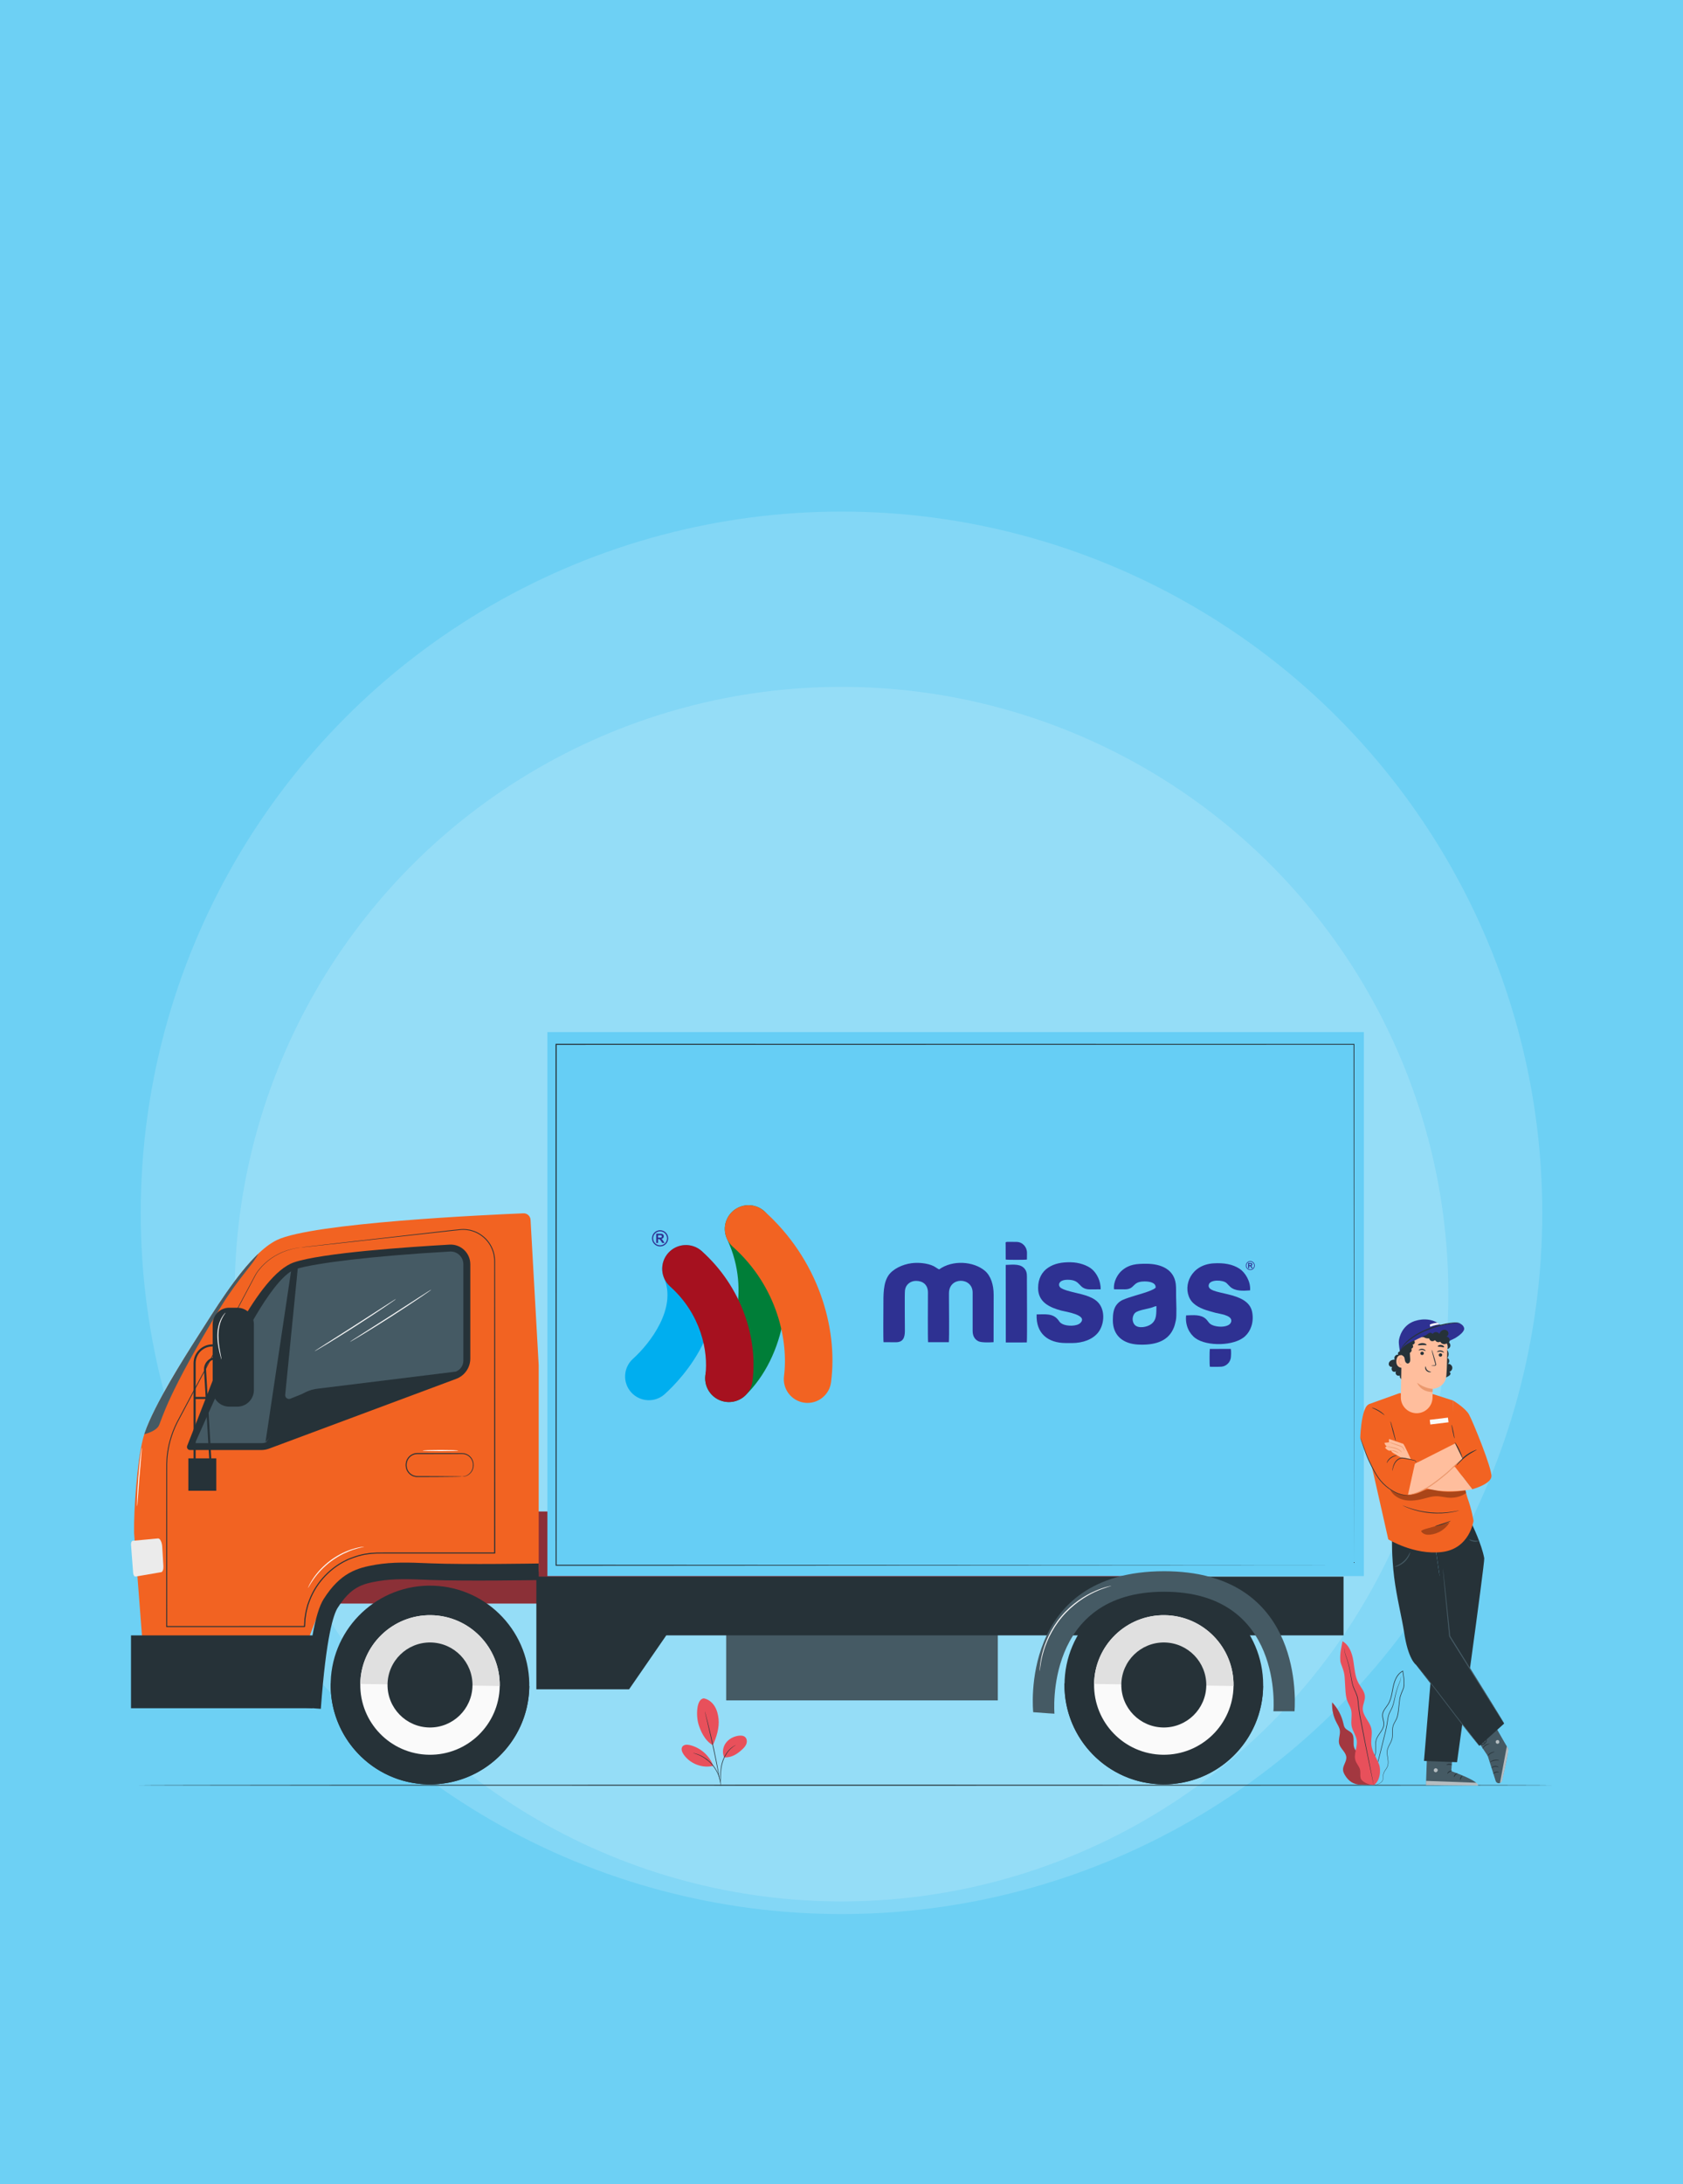 <?xml version="1.0" encoding="UTF-8"?> <svg xmlns="http://www.w3.org/2000/svg" xmlns:xlink="http://www.w3.org/1999/xlink" id="Layer_1" viewBox="0 0 586 760"><defs><clipPath id="clippath"><rect x="217.657" y="419.35" width="219.24" height="68.796" fill="none"></rect></clipPath><clipPath id="clippath-1"><rect x="217.657" y="419.35" width="219.24" height="68.796" fill="none"></rect></clipPath><clipPath id="clippath-2"><rect x="217.657" y="419.35" width="219.24" height="68.796" fill="none"></rect></clipPath><clipPath id="clippath-3"><rect x="217.657" y="419.35" width="219.24" height="68.796" fill="none"></rect></clipPath><clipPath id="clippath-4"><rect x="217.657" y="419.35" width="219.24" height="68.796" fill="none"></rect></clipPath><clipPath id="clippath-5"><rect x="217.657" y="419.35" width="219.24" height="68.796" fill="none"></rect></clipPath><clipPath id="clippath-6"><rect x="217.657" y="419.35" width="219.24" height="68.796" fill="none"></rect></clipPath><clipPath id="clippath-7"><rect x="217.657" y="419.35" width="219.24" height="68.796" fill="none"></rect></clipPath><clipPath id="clippath-8"><rect x="217.657" y="419.35" width="219.24" height="68.796" fill="none"></rect></clipPath><clipPath id="clippath-9"><rect x="217.657" y="419.35" width="219.24" height="68.796" fill="none"></rect></clipPath><clipPath id="clippath-10"><rect x="217.657" y="419.35" width="219.24" height="68.796" fill="none"></rect></clipPath><clipPath id="clippath-11"><rect x="217.657" y="419.35" width="219.24" height="68.796" fill="none"></rect></clipPath><clipPath id="clippath-12"><rect x="217.657" y="419.35" width="219.24" height="68.796" fill="none"></rect></clipPath><clipPath id="clippath-13"><rect x="217.657" y="419.35" width="219.24" height="68.796" fill="none"></rect></clipPath><clipPath id="clippath-14"><rect x="217.657" y="419.35" width="219.24" height="68.796" fill="none"></rect></clipPath></defs><g id="Layer_2"><rect width="586" height="760" fill="#6dd0f4"></rect></g><g id="Layer_3"><circle cx="293" cy="422" r="244" fill="#fff" opacity=".15"></circle><circle cx="293" cy="450.3" r="211.3" fill="#fff" opacity=".15"></circle></g><g id="Layer_1-2"><path d="M540.388,621.169c0,.102-110.181.185-246.058.185s-246.086-.083-246.086-.185,110.153-.185,246.086-.185,246.058.083,246.058.185Z" fill="#263238"></path><path d="M245.105,590.95c1.538.306,2.863,1.371,3.697,2.706.834,1.325,1.232,2.891,1.39,4.457.315,3.021-.704,6.366-1.992,9.118-2.956-1.622-4.365-5.273-4.958-7.172-.936-3.002-.806-8.998,1.863-9.109" fill="#e8505b"></path><path d="M252.157,611.467c-.76-1.575-.473-3.558.556-4.976,1.029-1.418,2.706-2.298,4.448-2.539.806-.111,1.705-.074,2.298.482.556.519.695,1.371.5,2.104-.195.732-.686,1.353-1.223,1.881-1.853,1.816-3.985,3.243-6.579,3.049" fill="#e8505b"></path><path d="M250.962,621.206c-.019,0-.028-.222-.046-.621-.019-.445-.037-1.019-.056-1.705-.028-1.427-.102-3.466.537-5.606.63-2.131,1.788-3.846,2.873-4.819.537-.491,1.029-.815,1.381-1.01.176-.102.324-.158.417-.213.093-.046.148-.065.148-.056.028.046-.815.398-1.844,1.39-1.038.973-2.15,2.669-2.771,4.763-.63,2.094-.584,4.105-.593,5.532,0,.723,0,1.307-.009,1.705,0,.417-.019.639-.037.639Z" fill="#263238"></path><path d="M245.42,595.528c.009,0,.037.083.093.259.056.195.13.445.213.751.176.649.426,1.603.723,2.771.593,2.344,1.371,5.597,2.15,9.211.778,3.614,1.409,6.894,1.826,9.276.213,1.195.371,2.159.482,2.826.046.315.083.575.111.769.028.176.037.269.028.269s-.028-.093-.065-.259c-.037-.195-.093-.454-.158-.76-.139-.695-.324-1.649-.547-2.808-.463-2.372-1.112-5.653-1.89-9.257s-1.529-6.867-2.085-9.22c-.278-1.158-.5-2.104-.658-2.789-.074-.315-.13-.565-.176-.76-.037-.185-.056-.278-.046-.278Z" fill="#263238"></path><path d="M248.265,614.2c-1.353-3.447-4.467-6.144-8.062-6.987-.917-.213-2.057-.241-2.604.528s-.148,1.844.371,2.632c2.178,3.271,6.468,4.967,10.286,4.077" fill="#e8505b"></path><path d="M241.213,609.928c0-.019.204.028.575.111.185.046.408.093.667.185.25.093.556.167.862.306.315.13.658.269,1.01.463.361.176.723.398,1.103.639.751.5,1.529,1.112,2.252,1.872.714.76,1.279,1.575,1.733,2.354.213.398.417.778.556,1.149.167.361.278.723.389,1.047.12.315.167.621.241.88s.102.491.13.676c.056.38.074.584.065.584-.046.009-.148-.825-.575-2.104-.111-.315-.232-.667-.408-1.019-.148-.361-.352-.732-.565-1.121-.445-.76-1.019-1.557-1.714-2.307-.704-.741-1.464-1.353-2.196-1.853-.371-.241-.732-.463-1.084-.639-.343-.195-.676-.343-.982-.482-1.242-.519-2.066-.695-2.057-.741Z" fill="#263238"></path><path d="M474.872,613.607c.269-1.056-.417-2.122-1.195-2.891s-1.705-1.455-2.113-2.474c-.658-1.64.222-3.772-.89-5.143-.658-.806-1.835-1.075-2.419-1.937-.306-.454-.408-1.01-.528-1.538-.612-2.715-1.974-5.263-3.892-7.284-.13,2.419.398,4.874,1.529,7.024.454.862,1.01,1.705,1.158,2.669.241,1.566-.63,3.178-.241,4.707.436,1.751,2.409,2.928,2.502,4.735.083,1.529-1.251,2.873-1.149,4.392.046.649.343,1.251.676,1.816,1.177,1.965,2.919,3.317,5.551,3.271l3.225.111-2.215-7.46Z" fill="#e8505b"></path><g opacity=".3"><path d="M474.872,613.607c.269-1.056-.417-2.122-1.195-2.891s-1.705-1.455-2.113-2.474c-.658-1.64.222-3.772-.89-5.143-.658-.806-1.835-1.075-2.419-1.937-.306-.454-.408-1.01-.528-1.538-.612-2.715-1.974-5.263-3.892-7.284-.13,2.419.398,4.874,1.529,7.024.454.862,1.01,1.705,1.158,2.669.241,1.566-.63,3.178-.241,4.707.436,1.751,2.409,2.928,2.502,4.735.083,1.529-1.251,2.873-1.149,4.392.046.649.343,1.251.676,1.816,1.177,1.965,2.919,3.317,5.551,3.271l3.225.111-2.215-7.46Z"></path></g><path d="M477.717,621.15s.306.074.89-.019c.287-.046.649-.12,1.047-.259.398-.148.853-.352,1.297-.704.213-.185.417-.408.528-.704s.13-.63.148-.964.019-.686.074-1.038.195-.704.389-1.038c.38-.667,1.01-1.297,1.214-2.205.222-.89.065-1.853-.083-2.826-.148-.964-.297-2.02.074-3.03.343-1.01,1.056-1.918,1.409-3.049.352-1.149.185-2.382.259-3.595.037-.612.148-1.223.417-1.788.259-.575.621-1.112.908-1.705.575-1.214.676-2.585.825-3.938.074-.676.158-1.362.232-2.057s.139-1.39.361-2.057c.195-.676.482-1.325.769-1.992.139-.334.287-.667.371-1.038.065-.38.083-.732.102-1.112.037-.741.009-1.483-.083-2.233-.083-.741-.222-1.483-.306-2.224-.009-.046-.009-.083-.019-.13l-.019-.148-.13.065c-.686.343-1.279.862-1.733,1.464-.463.602-.797,1.279-1.066,1.965-.537,1.381-.732,2.836-1.001,4.216-.269,1.381-.612,2.743-1.325,3.901-.352.575-.778,1.093-1.158,1.659-.371.556-.704,1.168-.797,1.835-.195,1.362.556,2.558.408,3.772-.056.602-.297,1.158-.584,1.668-.297.519-.639.992-.964,1.473s-.639.964-.862,1.483c-.232.519-.361,1.075-.398,1.612-.074,1.084.074,2.113,0,3.086-.065.973-.408,1.863-.797,2.65-.389.797-.825,1.51-1.186,2.205-.185.343-.352.686-.491,1.029-.148.343-.213.686-.287,1.019-.102.667-.093,1.288-.028,1.835.139,1.103.556,1.9.917,2.344.083.12.185.204.259.278.074.083.148.139.213.176.139.083.204.121.204.121.019-.019-.269-.167-.621-.621-.352-.445-.751-1.242-.871-2.326-.065-.547-.065-1.158.037-1.816.065-.324.139-.667.287-.992.139-.334.306-.667.491-1.01.361-.686.806-1.399,1.205-2.196s.751-1.696.825-2.697c.083-.992-.065-2.029.019-3.086.037-.528.158-1.056.389-1.557.222-.5.528-.982.853-1.455s.676-.954.973-1.483c.297-.519.556-1.103.612-1.742.158-1.288-.593-2.493-.398-3.753.093-.63.408-1.214.769-1.761.371-.547.797-1.075,1.158-1.659.732-1.186,1.084-2.576,1.353-3.966.278-1.39.463-2.826,1.001-4.189.259-.676.593-1.334,1.038-1.909.436-.584,1.001-1.075,1.659-1.399l-.148-.083c0,.037.009.083.019.13.083.751.213,1.492.306,2.224.093.732.12,1.464.083,2.196-.019.361-.046.732-.102,1.075-.074.343-.222.676-.361,1.001-.287.667-.575,1.325-.778,2.02-.222.686-.287,1.409-.361,2.094-.074.695-.158,1.381-.232,2.057-.158,1.353-.259,2.706-.806,3.883-.269.584-.63,1.121-.899,1.714-.278.584-.398,1.232-.436,1.853-.074,1.242.093,2.456-.241,3.558-.334,1.093-1.038,2.011-1.39,3.049-.38,1.047-.222,2.141-.065,3.104.158.973.315,1.918.102,2.771-.185.862-.797,1.492-1.186,2.178-.204.343-.343.714-.398,1.075-.056.371-.056.723-.065,1.056-.019.334-.037.658-.139.936s-.297.5-.5.676c-.417.352-.871.565-1.26.714-.398.148-.751.232-1.029.278-.287.056-.51.056-.658.065-.148-.009-.232-.009-.232-.009Z" fill="#263238"></path><path d="M487.901,583.194s-.019.028-.028.102c-.019.074-.046.176-.074.287-.065.25-.139.639-.259,1.112-.13.473-.417,1.019-.667,1.687-.259.658-.519,1.427-.769,2.289s-.463,1.816-.695,2.836-.473,2.113-1.029,3.151c-.269.519-.565,1.056-.797,1.631-.241.584-.371,1.214-.463,1.853-.158,1.279-.389,2.576-.695,3.901-.649,2.641-1.26,5.152-1.826,7.441-.575,2.28-1.093,4.337-1.529,6.07-.426,1.714-.769,3.114-1.01,4.096-.111.473-.204.843-.269,1.121-.028.12-.046.213-.065.287-.009.065-.019.102-.019.102,0,0,.019-.028.037-.093.019-.074.046-.167.083-.287.074-.269.176-.639.306-1.103.259-.982.621-2.372,1.075-4.077.445-1.733.982-3.781,1.566-6.06.565-2.289,1.186-4.809,1.835-7.45.306-1.325.547-2.641.695-3.911.093-.63.213-1.242.445-1.807s.519-1.093.788-1.622c.565-1.047.806-2.178,1.029-3.197.222-1.029.426-1.974.667-2.836.232-.862.482-1.622.732-2.28.241-.667.519-1.214.639-1.705.111-.491.176-.871.222-1.131.019-.12.037-.213.056-.297.018-.074.018-.111.018-.111Z" fill="#263238"></path><path d="M478.292,621.16c2.104-1.251,2.706-5.05,1.835-7.33s-2.419-4.374-2.65-6.811c-.185-1.872.436-3.799-.009-5.625-.593-2.474-3.002-4.383-2.975-6.922.019-1.427.825-2.761.76-4.189-.083-1.742-1.418-3.132-2.252-4.67-1.27-2.354-1.353-5.134-1.788-7.775-.436-2.641-1.436-5.467-3.781-6.765-.343,2.243-.936,3.781-.751,6.811.065,1.093,1.334,3.178,1.501,5.569.102,1.427.176,2.863.259,4.29.083,1.39.176,2.808.676,4.105.38,1.001.992,1.9,1.279,2.928.537,1.937-.167,4.031.259,5.996.361,1.659,1.52,3.095,1.751,4.782.334,2.372-1.205,4.828-.417,7.089.389,1.121,1.316,2.02,1.575,3.178.204.899-.019,1.853.167,2.752.297,1.455,3.067,2.585,4.55,2.493" fill="#e8505b"></path><path d="M468.015,573.288s0,.046.009.13c.009.093.028.213.046.371.046.324.102.797.213,1.418.12.621.436,1.316.695,2.15.269.834.537,1.798.769,2.882.241,1.084.445,2.27.649,3.558.222,1.279.445,2.687,1.075,4.031.297.676.63,1.344.871,2.066.25.714.371,1.483.445,2.27.111,1.585.324,3.234.621,4.902.649,3.317,1.26,6.487,1.816,9.359.593,2.863,1.121,5.449,1.566,7.626.454,2.159.815,3.911,1.075,5.134.13.593.232,1.066.306,1.399.037.148.065.269.083.361.019.083.028.12.037.12,0,0,0-.046-.019-.13-.019-.093-.037-.213-.065-.361-.065-.334-.148-.806-.259-1.399-.241-1.232-.584-2.984-1.01-5.152-.436-2.178-.954-4.763-1.52-7.636-.556-2.882-1.158-6.042-1.798-9.359-.297-1.668-.51-3.29-.621-4.884-.074-.797-.195-1.585-.463-2.317-.259-.732-.593-1.409-.89-2.076-.63-1.316-.853-2.697-1.084-3.975-.222-1.288-.426-2.483-.676-3.568-.25-1.084-.528-2.048-.806-2.882-.269-.843-.593-1.529-.723-2.131-.12-.602-.185-1.084-.25-1.399-.028-.148-.046-.269-.065-.361-.019-.102-.028-.148-.028-.148Z" fill="#263238"></path><rect x="96.431" y="525.935" width="320.414" height="32.016" fill="#e8505b"></rect><g opacity=".4"><rect x="96.431" y="525.935" width="320.414" height="32.016"></rect></g><rect x="252.843" y="562.001" width="94.585" height="29.653" fill="#455a64"></rect><polygon points="186.753 548.583 186.753 587.79 219.047 587.79 231.993 569.025 467.802 569.025 467.802 548.583 186.753 548.583" fill="#263238"></polygon><path d="M184.733,424.447c-.074-1.316-1.177-2.326-2.493-2.27-12.76.528-73.364,3.299-85.819,9.294-9.535,4.587-19.988,21.721-27.355,33.258-5.282,8.266-16.949,26.632-19.312,36.01-2.002,7.951-3.206,24.446-3.067,32.637l3.336,43.331h54.924l5.495-14.308c3.586-9.332,12.556-15.494,22.555-15.494h54.571v-71.909l-2.836-50.55Z" fill="#f26322"></path><path d="M89.907,436.271c-7.562,7.209-15.132,19.506-20.841,28.458-4.893,7.654-15.253,23.964-18.635,33.786-.065.185-.111.352-.176.537,1.677-.463,4.244-1.409,5.041-2.993,1.205-2.409,2.752-10.638,21.832-41.719,5.819-9.471,11.481-15.012,12.779-18.07Z" fill="#455a64"></path><path d="M156.525,433.065c-14.039.806-44.48,2.854-54.21,6.19-12.668,4.346-26.892,37.873-27.568,39.346l-9.591,24.529c-.232.695.287,1.409,1.019,1.409h24.779c.936,0,1.863-.167,2.743-.491l65.154-24.279c2.947-1.103,4.902-3.911,4.902-7.061v-32.813c0-3.929-3.299-7.052-7.228-6.83Z" fill="#263238"></path><path d="M67.926,502.129s9.193-20.6,12.269-27.327c4.661-10.193,15.549-31.062,22.898-33.267,6.765-2.029,26.197-4.504,53.561-6.06.083-.009.176-.009.259-.009,2.437,0,4.42,1.992,4.42,4.439v33.555c0,1.687-1.056,3.206-2.641,3.799l-48.131,5.94c-3.901.482-7.395,2.66-9.554,5.949l-8.34,12.714c-.491.185-1.001.278-1.529.278h-23.213v-.009Z" fill="#455a64"></path><path d="M108.829,483.568l-16.383,18.218,9.054-60.511,2.261-.778-4.457,44.823c-.102.982.89,1.724,1.807,1.353l7.719-3.104Z" fill="#263238"></path><path d="M45.621,537.583c-.056-.788.204-1.427.612-1.464l8.776-.815c.732-.065,1.39,1.288,1.483,2.919l.398,6.737c.065,1.084-.259,1.992-.741,2.076l-8.952,1.538c-.408.065-.788-.528-.843-1.325l-.732-9.665Z" fill="#ebebeb"></path><rect x="45.612" y="569.035" width="63.217" height="25.344" fill="#263238"></rect><circle cx="149.711" cy="586.315" r="34.585" transform="translate(-441.164 716.871) rotate(-88.136)" fill="#263238"></circle><path d="M115.149,585.696c0,.028-.009.056-.009.093-.278,19.099,14.984,34.806,34.083,35.084,19.099.278,34.806-14.984,35.084-34.083v-.093l-69.157-1.001Z" fill="#263238"></path><path d="M125.445,585.937c-.195,13.409,10.518,24.436,23.927,24.631,13.409.195,24.436-10.518,24.631-23.927.195-13.409-10.518-24.436-23.927-24.631-13.409-.195-24.436,10.518-24.631,23.927Z" fill="#fafafa"></path><path d="M150.075,562.01c-13.409-.195-24.436,10.518-24.631,23.927l48.557.704c.195-13.418-10.518-24.446-23.927-24.631Z" fill="#e0e0e0"></path><path d="M134.934,586.076c-.12,8.164,6.413,14.882,14.576,15.003s14.882-6.413,15.003-14.576c.12-8.173-6.413-14.882-14.576-15.003-8.164-.12-14.882,6.403-15.003,14.576Z" fill="#263238"></path><path d="M82.632,489.443h-2.817c-3.178,0-5.764-2.576-5.764-5.764v-22.889c0-3.178,2.576-5.764,5.764-5.764h2.817c3.178,0,5.764,2.576,5.764,5.764v22.889c0,3.178-2.576,5.764-5.764,5.764Z" fill="#263238"></path><path d="M68.121,510.71h-.723v-36.381c0-3.605,2.938-6.542,6.542-6.542h1.733v.723h-1.733c-3.216,0-5.819,2.613-5.819,5.819,0,0,0,36.381,0,36.381Z" fill="#263238"></path><path d="M73.041,510.756l-2.002-34.018c-.074-1.195.343-2.326,1.158-3.188.815-.871,1.927-1.344,3.114-1.344v.723c-.992,0-1.909.398-2.595,1.121-.676.723-1.019,1.668-.964,2.66l2.002,34.018-.714.028Z" fill="#263238"></path><rect x="65.582" y="507.439" width="9.73" height="11.268" fill="#263238"></rect><rect x="67.759" y="486.061" width="3.957" height=".723" fill="#263238"></rect><path d="M104.715,434.038s.287-.046.862-.111,1.427-.167,2.539-.297c2.243-.259,5.541-.639,9.804-1.131,8.553-.973,20.998-2.391,36.566-4.161,1.946-.213,3.938-.473,5.996-.649,1.038-.111,2.094.028,3.132.204,1.029.259,2.057.602,3.012,1.14,1.9,1.056,3.54,2.697,4.55,4.726.51,1.01.89,2.113,1.047,3.253.12.565.111,1.149.148,1.733v1.742c.009,9.313.009,19.321.019,29.913.009,21.202.019,44.777.028,69.963v.185h-38.012c-2.168.009-4.337-.046-6.477.306-2.159.259-4.235.954-6.255,1.751-6.283,2.697-11.287,7.96-13.687,14.178-.269.788-.621,1.548-.788,2.363-.185.806-.463,1.594-.556,2.419l-.185,1.223-.093.612-.028.621-.065,1.232-.028.612v.074c.167-.158-.222.241-.195.204h-10.369c-13.02,0-25.613-.009-37.632-.009h-.176v-.176c0-10.879.009-21.36.009-31.377,0-5.004.009-9.897.009-14.669v-7.052c.009-1.158-.009-2.307.009-3.456.028-1.149.111-2.289.241-3.41.556-4.494,2.02-8.729,4.087-12.427,1.992-3.734,3.911-7.339,5.764-10.814,3.697-6.95,7.117-13.353,10.212-19.163,3.095-5.81,5.875-11.018,8.303-15.559.602-1.14,1.186-2.233,1.751-3.28.287-.519.537-1.047.843-1.538s.63-.945.973-1.381c1.371-1.724,2.9-3.049,4.374-4.068,2.975-2.02,5.68-2.836,7.487-3.253,1.816-.426,2.78-.473,2.78-.473,0,0-.241.037-.704.111-.473.074-1.168.195-2.066.408-1.788.445-4.476,1.27-7.432,3.29-1.464,1.019-2.975,2.344-4.328,4.059-.334.426-.658.88-.954,1.371-.297.482-.547,1.019-.834,1.538-.556,1.056-1.14,2.15-1.742,3.29-2.409,4.55-5.171,9.767-8.257,15.587s-6.487,12.232-10.175,19.182c-1.844,3.475-3.762,7.089-5.745,10.823-2.048,3.688-3.494,7.877-4.04,12.334-.13,1.112-.213,2.243-.241,3.382-.019,1.14,0,2.289-.009,3.456v7.052c0,4.763.009,9.656.009,14.669,0,10.017.009,20.498.009,31.377l-.176-.176c12.019,0,24.612-.009,37.632-.009h10.369c.046-.037-.352.343-.176.176v-.074l.028-.621.065-1.251.028-.63.093-.621.195-1.242c.093-.834.371-1.64.556-2.456.176-.825.528-1.603.806-2.4,2.437-6.301,7.515-11.648,13.891-14.382,2.057-.806,4.161-1.52,6.348-1.779,2.168-.361,4.374-.297,6.533-.306h37.827l-.185.185c.009-25.187.019-48.761.028-69.963.009-10.601.009-20.6.019-29.913,0-1.168.046-2.317-.148-3.429-.148-1.121-.528-2.187-1.019-3.178-.982-1.983-2.585-3.586-4.439-4.624-.927-.528-1.927-.862-2.938-1.121-1.019-.176-2.048-.315-3.067-.204-2.039.176-4.04.436-5.986.639-15.568,1.724-28.013,3.104-36.576,4.05-4.272.463-7.571.825-9.813,1.075-1.112.12-1.965.204-2.539.269-.547.028-.843.056-.843.056Z" fill="#263238"></path><path d="M160.899,513.777c0-.019.195-.019.565-.083.361-.065.899-.204,1.483-.593.575-.38,1.195-1.029,1.51-1.965.158-.463.213-.982.195-1.557-.009-.556-.148-1.14-.436-1.677-.565-1.075-1.798-1.983-3.253-1.983-1.492,0-3.086.009-4.763.009-3.355,0-7.043.009-10.916.019-.927,0-1.826.361-2.483.973-.667.602-1.084,1.446-1.177,2.307-.093.89.028,1.761.454,2.493.408.732,1.075,1.288,1.807,1.603.741.334,1.548.287,2.344.287s1.566.009,2.307.009c1.492.009,2.882.019,4.151.019,2.511.028,4.55.046,6.005.056.686.019,1.223.028,1.631.037.371.019.575.037.575.046s-.195.028-.565.037c-.408.009-.954.019-1.631.037-1.455.019-3.503.037-6.005.056-1.27.009-2.66.019-4.151.019-.751,0-1.52.009-2.307.009-.398-.009-.788.019-1.223-.009-.426-.028-.853-.12-1.26-.287-.806-.334-1.529-.945-1.983-1.742-.463-.797-.602-1.779-.5-2.706.102-.954.565-1.881,1.288-2.539.723-.667,1.714-1.066,2.734-1.066,3.873.009,7.552.009,10.916.019,1.677.009,3.271.009,4.763.019,1.575.009,2.891,1.001,3.475,2.168.297.584.436,1.205.445,1.798.019.575-.056,1.14-.232,1.622-.352.982-1.019,1.649-1.631,2.02-.621.38-1.177.5-1.548.547-.389.028-.584,0-.584,0Z" fill="#263238"></path><path d="M159.555,504.715c0,.102-2.771.185-6.19.185s-6.19-.083-6.19-.185,2.771-.185,6.19-.185,6.19.083,6.19.185Z" fill="#fff"></path><path d="M111.711,594.592l-5.755-.417c1.51-20.674,3.716-33.036,6.746-37.808,5.829-9.165,11.63-10.814,18.051-11.917,5.977-1.019,12-.778,17.838-.537l1.427.056c12.037.473,37.243.056,37.502.046l.093,5.773c-.25,0-25.622.426-37.827-.046l-1.436-.056c-5.532-.222-11.25-.454-16.634.463-5.736.982-9.554,2.094-14.159,9.322-1.381,2.187-3.994,9.656-5.847,35.121Z" fill="#263238"></path><rect x="190.599" y="359.116" width="284.274" height="189.272" fill="#66cef5"></rect><path d="M471.462,544.635c0-1.214-.056-70.64-.148-181.256l.148.148c-76.163.009-172.87.028-277.796.037h-.019l.185-.185c-.009,64.431-.009,125.758-.019,181.256l-.176-.176c163.455.111,276.277.176,277.824.176-1.548,0-114.369.074-277.824.176h-.176v-.176c-.009-55.498-.009-116.825-.019-181.256v-.185h.204c104.927.019,201.643.028,277.796.037h.148v.148c-.065,110.626-.13,180.042-.13,181.256Z" fill="#263238"></path><path d="M150.159,448.744c.009.009-.083.083-.259.222-.213.158-.482.343-.797.575-.695.491-1.705,1.186-2.965,2.039-2.521,1.705-6.023,4.022-9.934,6.533-3.911,2.502-7.478,4.726-10.082,6.301-1.297.788-2.363,1.418-3.095,1.844-.343.195-.621.352-.853.482-.195.111-.306.158-.315.148-.009-.009.083-.083.269-.213.222-.148.491-.324.815-.547.769-.491,1.788-1.149,3.03-1.946,2.613-1.668,6.135-3.911,10.027-6.394,3.873-2.502,7.386-4.763,9.989-6.44,1.242-.797,2.27-1.455,3.03-1.946.334-.204.602-.371.834-.519.195-.093.306-.148.306-.139Z" fill="#fafafa"></path><path d="M137.853,452.006c.009.009-.083.083-.259.222-.213.158-.482.343-.797.575-.695.491-1.705,1.186-2.965,2.039-2.521,1.705-6.023,4.022-9.934,6.533-3.911,2.502-7.478,4.726-10.082,6.301-1.297.788-2.363,1.418-3.095,1.844-.343.195-.621.352-.853.482-.195.111-.306.158-.315.148-.009-.009.083-.083.269-.213.222-.148.491-.324.815-.547.769-.491,1.788-1.149,3.03-1.946,2.613-1.668,6.135-3.911,10.027-6.394,3.873-2.502,7.386-4.763,9.989-6.44,1.242-.797,2.27-1.455,3.03-1.946.334-.204.602-.371.834-.519.195-.102.306-.157.306-.139Z" fill="#fafafa"></path><path d="M77.11,473.004c-.028.009-.102-.222-.222-.639s-.278-1.019-.454-1.77c-.343-1.501-.778-3.605-.76-5.986.019-2.382.63-4.504,1.371-5.875.371-.686.741-1.205,1.019-1.529.287-.334.463-.491.482-.473.056.046-.612.741-1.27,2.122-.667,1.362-1.214,3.438-1.232,5.764s.371,4.42.649,5.931c.287,1.51.473,2.446.417,2.456Z" fill="#fafafa"></path><path d="M47.753,524.156c-.028,0-.037-.287-.037-.806s.009-1.27.046-2.196c.056-1.853.195-4.411.417-7.228.222-2.817.491-5.365.723-7.21.111-.917.222-1.659.297-2.178.083-.51.139-.797.167-.788.028,0,.019.287-.019.806-.046.593-.111,1.325-.185,2.187-.167,1.937-.38,4.439-.612,7.21-.204,2.771-.38,5.282-.528,7.219-.065.862-.12,1.594-.167,2.187-.046.519-.083.797-.102.797Z" fill="#fafafa"></path><path d="M126.807,538.167c.009.074-1.39.278-3.549.973-1.084.343-2.335.843-3.688,1.492-1.334.676-2.761,1.51-4.161,2.521-1.39,1.029-2.613,2.141-3.651,3.216-1.029,1.093-1.881,2.141-2.53,3.067-1.307,1.853-1.918,3.132-1.992,3.095-.028-.009.12-.334.398-.908.139-.287.315-.639.556-1.029.232-.389.482-.843.815-1.316.63-.964,1.473-2.039,2.502-3.151,1.047-1.103,2.27-2.233,3.679-3.28,1.418-1.029,2.863-1.863,4.226-2.53,1.371-.639,2.65-1.131,3.753-1.436.547-.185,1.056-.278,1.492-.389.445-.111.825-.176,1.14-.222.649-.083,1.001-.13,1.01-.102Z" fill="#fafafa"></path><circle cx="405.235" cy="586.278" r="34.583" fill="#263238"></circle><path d="M370.641,585.696c0,.028-.009.056-.009.093-.278,19.099,14.984,34.806,34.083,35.084,19.099.278,34.806-14.984,35.084-34.083v-.093l-69.157-1.001Z" fill="#263238"></path><path d="M380.945,585.937c-.195,13.409,10.518,24.436,23.927,24.631,13.409.195,24.436-10.518,24.631-23.927.195-13.409-10.518-24.436-23.927-24.631-13.409-.195-24.436,10.518-24.631,23.927Z" fill="#fafafa"></path><path d="M405.576,562.01c-13.409-.195-24.436,10.518-24.631,23.927l48.557.704c.195-13.418-10.518-24.446-23.927-24.631Z" fill="#e0e0e0"></path><path d="M390.434,586.076c-.12,8.164,6.413,14.882,14.576,15.003s14.882-6.413,15.003-14.576c.12-8.173-6.413-14.882-14.576-15.003-8.173-.12-14.892,6.403-15.003,14.576Z" fill="#263238"></path><path d="M359.753,595.76s-5.273-49.049,45.574-49.049c46.908,0,45.861,42.2,45.416,48.724h-7.358s3.753-41.589-38.068-41.589-38.169,42.432-38.169,42.432c0,0-3.077-.167-7.395-.519Z" fill="#455a64"></path><path d="M386.987,551.78c0,.009-.139.065-.398.148-.259.093-.658.185-1.158.361-1.001.315-2.428.825-4.133,1.612-3.392,1.548-7.849,4.402-11.537,8.785s-5.727,9.276-6.663,12.881c-.482,1.807-.741,3.308-.871,4.346-.083.519-.111.927-.148,1.195-.037.278-.065.417-.074.417s-.009-.148,0-.426c.019-.278.019-.686.083-1.214.093-1.047.315-2.567.76-4.402.88-3.651,2.9-8.618,6.635-13.057,3.725-4.439,8.266-7.293,11.713-8.785,1.724-.76,3.178-1.242,4.198-1.51.51-.148.908-.222,1.177-.287.269-.056.417-.083.417-.065Z" fill="#fafafa"></path><g clip-path="url(#clippath)"><path d="M253.788,487.849c-2.159,0-4.318-.843-5.94-2.521-3.169-3.28-3.086-8.507.195-11.685,4.179-4.04,7.284-10.499,8.516-17.718,1.001-5.866,1.223-14.929-3.41-24.816-1.937-4.133-.148-9.054,3.985-10.981,4.133-1.937,9.054-.148,10.981,3.985,5.097,10.888,6.728,22.852,4.726,34.592-1.835,10.759-6.561,20.285-13.316,26.818-1.594,1.557-3.66,2.326-5.736,2.326" fill="#007e38"></path></g><g clip-path="url(#clippath-1)"><path d="M281.18,488.146c-.352,0-.714-.019-1.075-.074-4.522-.593-7.71-4.735-7.126-9.257,1.566-12.028-2.159-31.034-17.848-45.036-3.401-3.039-3.697-8.257-.658-11.667,3.039-3.401,8.257-3.697,11.667-.658,8.85,7.904,15.642,17.968,19.636,29.097,3.623,10.101,4.865,20.609,3.586,30.404-.547,4.161-4.096,7.191-8.182,7.191" fill="#f26322"></path></g><g clip-path="url(#clippath-2)"><path d="M225.627,487.2c-2.159-.074-4.281-.992-5.847-2.724-3.058-3.392-2.789-8.609.602-11.667,6.125-5.523,15.299-17.653,10.851-28.087-1.788-4.198.167-9.054,4.365-10.842,4.198-1.788,9.054.167,10.842,4.365,3.716,8.72,3.308,18.515-1.186,28.31-4.29,9.35-11.074,16.068-13.798,18.524-1.668,1.501-3.762,2.196-5.829,2.122" fill="#00aeef"></path></g><g clip-path="url(#clippath-3)"><path d="M253.807,487.849c-.352,0-.714-.019-1.075-.074-4.522-.593-7.71-4.735-7.126-9.257,1.075-8.229-1.501-21.248-12.278-30.877-3.401-3.039-3.697-8.257-.658-11.667,3.039-3.401,8.257-3.697,11.667-.658,6.728,6.005,11.889,13.659,14.929,22.12,2.761,7.691,3.707,15.716,2.724,23.213-.537,4.17-4.096,7.2-8.182,7.2" fill="#a6111f"></path></g><g clip-path="url(#clippath-4)"><path d="M229.129,429.812h.51c.259,0,.426,0,.473.009.102.019.185.056.241.13.056.065.083.158.083.259,0,.093-.019.176-.065.241s-.102.111-.185.139c-.074.028-.269.037-.584.037h-.482v-.816h.009ZM229.129,432.49v-1.344h.13c.148,0,.259.009.324.037s.13.065.195.13.176.222.343.473l.473.704h.778l-.389-.63c-.158-.25-.278-.426-.371-.528-.093-.102-.204-.185-.352-.269.287-.037.5-.139.639-.297.139-.158.213-.361.213-.602,0-.195-.046-.361-.139-.51-.093-.148-.222-.25-.371-.306-.158-.056-.408-.083-.751-.083h-1.371v3.225h.649Z" fill="#2e3192"></path></g><g clip-path="url(#clippath-5)"><circle cx="229.834" cy="430.878" r="2.622" fill="none" stroke="#2e3192" stroke-width=".399"></circle></g><g clip-path="url(#clippath-6)"><path d="M311.946,467.036c2.558,0,3.104-1.705,3.123-3.911.028-2.391-.148-12.964.046-14.271.278-1.918,1.9-3.16,3.818-3.169,2.391,0,4.17,1.325,4.17,4.068,0,2.539-.093,15.8.046,17.264l7.228.009c.167-2.159.046-12.288.046-15.234v-1.816c0-5.829,8.238-5.625,8.238-.222v13.363c0,1.835.834,3.058,2.113,3.614,1.066.463,3.781.38,5.18.278l.028-16.467c0-3.568-1.019-6.644-3.058-8.368-3.938-3.317-11.231-3.855-15.92-.491-.361-.102-1.39-.871-1.937-1.14-2.159-1.056-5.365-1.316-7.691-1.01-3.151.408-6.524,2.02-8.025,4.244-1.844,2.743-1.761,6.653-1.761,10.731,0,1.612-.102,11.796.056,12.501l4.3.028Z" fill="#2e3192"></path></g><g clip-path="url(#clippath-7)"><path d="M402.657,454.471c-.056,2.808.102,4.726-1.751,6.199-1.381,1.093-4.513,1.724-5.81.315-.649-.714-.917-1.937-.565-2.984.398-1.195.964-1.483,1.992-1.872,1.121-.426,3.169-.732,4.652-1.205.5-.167.88-.398,1.483-.454M391.602,448.633c3.762,0,2.437-2.752,6.876-2.752h.222c1.52,0,3.855.398,3.67,2.178-1.112,1.214-7.07,2.641-9.239,3.41-1.798.639-2.947.945-4.087,2.205-1.381,1.529-1.566,3.614-1.566,5.718,0,5.477,3.744,8.201,8.822,8.451,5.477.269,9.989-.964,12.056-5.115.612-1.223.723-1.844,1.066-3.317.343-1.464.12-6.514.083-8.294-.037-1.427.046-2.984-.111-4.318-.602-5.078-5.069-7.07-10.258-7.07-3.364,0-5.903.139-8.498,2.344-1.371,1.168-3.039,3.781-2.752,6.542l3.716.019Z" fill="#2e3192"></path></g><g clip-path="url(#clippath-8)"><path d="M373.18,467.323c3.929,0,7.284-1.307,9.155-3.642,1.992-2.474,2.558-6.959.547-9.841-1.788-2.567-5.449-3.308-8.711-4.096-1.575-.38-3.642-.843-4.782-1.603-1.112-.741-1.029-2.845,2.372-2.845,4.976,0,3.456,3.355,7.858,3.355l3.614-.028c.074-2.947-1.418-5.625-3.002-6.978-1.659-1.418-4.559-2.391-7.376-2.437-3.16-.065-5.718.426-7.914,1.89-2.104,1.399-3.494,3.79-3.484,7.08,0,5.05,4.216,6.792,8.071,7.849,1.371.38,9.35,1.464,6.691,4.253-1.242,1.307-4.763,1.195-6.274.426-.954-.491-.917-.704-1.529-1.473-1.835-2.298-4.42-1.909-7.478-1.881-.278,6.57,3.911,9.971,10.175,9.962l2.066.009Z" fill="#2e3192"></path></g><g clip-path="url(#clippath-9)"><path d="M412.99,457.695c-.38,3.41,1.093,6.366,3.262,7.942,3.975,2.882,13.483,2.789,17.264-.686,1.955-1.798,3.123-4.809,2.483-8.368-1.418-7.877-16.217-5.56-15.105-9.6.51-1.853,4.8-1.649,6.079-.612.417.343.834.89,1.39,1.39,1.705,1.529,4.402,1.418,6.904,1.223.259-3.151-1.788-6.301-3.67-7.525-2.474-1.603-5.44-2.085-8.998-1.881-7.858.436-10.823,7.664-8.284,12.334,1.223,2.252,3.883,3.475,6.792,4.29.741.204,1.492.426,2.15.602,1.371.361,5.467.778,5.467,2.706-.009,2.734-5.996,2.539-7.571.936-.463-.463-.778-1.047-1.279-1.51-1.751-1.622-4.346-1.334-6.885-1.242" fill="#2e3192"></path></g><g clip-path="url(#clippath-10)"><path d="M421.246,475.552c1.047.074,2.252.019,3.308.019,1.223,0,1.826-.195,2.595-.76.593-.445,1.149-1.168,1.362-2.094.139-.612.204-2.734.037-3.373l-7.302.019c-.12.528-.12,5.727,0,6.19" fill="#2e3192"></path></g><g clip-path="url(#clippath-11)"><path d="M350.208,467.12l7.321-.019c.148-1.51.037-18.904.028-21.638,0-1.501.12-2.678-.593-3.725-1.39-2.048-3.892-1.742-6.783-1.612l.028,26.994Z" fill="#2e3192"></path></g><g clip-path="url(#clippath-12)"><path d="M350.171,438.254c.445.148,6.885.148,7.395,0l.019-2.317c0-2.085-1.575-3.809-3.67-3.809-4.235,0-3.781-.278-3.762.964l.019,5.162Z" fill="#2e3192"></path></g><g clip-path="url(#clippath-13)"><path d="M434.952,439.764h.278c.148,0,.232,0,.259.009.056.009.102.037.139.074s.046.083.046.148c0,.056-.009.102-.037.13-.028.037-.056.065-.102.074-.046.019-.148.019-.324.019h-.269v-.454h.009ZM434.952,441.247v-.741h.074c.083,0,.139.009.185.019.037.009.074.037.111.074.037.037.093.12.185.259l.259.389h.426l-.222-.352c-.083-.139-.158-.232-.204-.287s-.111-.102-.195-.148c.158-.019.278-.074.352-.167.074-.083.12-.195.12-.334,0-.102-.028-.195-.074-.278-.056-.083-.12-.139-.204-.167s-.222-.046-.417-.046h-.76v1.788h.361v-.009Z" fill="#2e3192"></path></g><g clip-path="url(#clippath-14)"><path d="M435.341,441.803c.797,0,1.446-.649,1.446-1.446s-.649-1.446-1.446-1.446-1.446.649-1.446,1.446c-.009.797.639,1.446,1.446,1.446Z" fill="none" stroke="#2e3192" stroke-width=".221"></path></g><path d="M511.856,601.709l6.153,9.248,2.761,8.72c.195.63.89.954,1.501.714h0c.343-.139.602-.426.686-.778.565-2.28,2.595-10.675,2.104-11.333-.565-.751-5.847-10.184-5.847-10.184l-7.358,3.614Z" fill="#455a64"></path><g opacity=".6"><path d="M522.272,620.39l2.391-12.751.25.398c.213.343.306.751.25,1.158-.148,1.075-.639,4.04-2.178,10.397-.083.361-.352.667-.714.797h0Z" fill="#fff"></path></g><g opacity=".6"><path d="M520.826,605.833c-.13.315.019.714.324.862.306.148.723,0,.853-.315.139-.306-.028-.797-.343-.908-.324-.111-.797.093-.853.426" fill="#fff"></path></g><path d="M521.827,614.932c-.037.056-.556-.297-1.288-.213-.732.065-1.158.528-1.214.482-.019-.019.046-.167.25-.334.195-.167.537-.343.936-.38.398-.046.769.056.992.176.241.111.343.241.324.269Z" fill="#263238"></path><path d="M521.947,616.61c-.019.065-.51-.046-1.084.12-.575.158-.936.51-.992.463-.056-.028.269-.519.927-.695.658-.185,1.186.056,1.149.111Z" fill="#263238"></path><path d="M522.049,612.532c-.019.074-.778-.111-1.687.074-.917.167-1.557.621-1.594.556-.046-.037.565-.612,1.548-.797.982-.195,1.761.111,1.733.167Z" fill="#263238"></path><path d="M520.409,609.567c.009.074-.649.185-1.334.584-.695.389-1.121.899-1.177.862-.056-.028.315-.649,1.056-1.066.741-.436,1.464-.445,1.455-.38Z" fill="#263238"></path><path d="M518.676,606.806c.009.074-.714.093-1.409.575-.704.473-.982,1.131-1.047,1.103-.028-.009,0-.195.139-.454.139-.259.398-.593.769-.843.38-.259.778-.38,1.075-.408.297-.046.473,0,.473.028Z" fill="#263238"></path><path d="M516.952,606.843c-.009.009-.111-.102-.241-.343-.12-.241-.269-.621-.306-1.112-.009-.241-.046-.528.139-.815.093-.148.297-.241.491-.185.185.056.315.185.417.334.371.602.222,1.501-.398,2.011-.63.5-1.483.5-2.066.158-.139-.093-.287-.232-.315-.436s.12-.389.269-.454c.306-.139.584-.083.825-.074.491.056.862.204,1.103.324s.361.222.352.232c-.019.046-.528-.315-1.464-.389-.232-.009-.5-.028-.714.074-.102.056-.167.148-.148.241.009.102.102.204.222.278.491.278,1.27.278,1.798-.158.519-.426.649-1.214.361-1.705-.074-.12-.176-.213-.278-.241s-.204.009-.269.102c-.139.185-.13.463-.13.695.018.936.398,1.446.352,1.464Z" fill="#263238"></path><path d="M506.018,607l-.704,9.285s9.211,3.16,9.248,4.884l-18.061-.037.5-14.512,9.017.38Z" fill="#455a64"></path><g opacity=".6"><path d="M499.763,615.275c-.352.083-.612.463-.547.825.065.352.454.621.806.547.352-.074.676-.528.575-.871s-.575-.63-.908-.473" fill="#fff"></path></g><g opacity=".6"><path d="M496.501,621.123l.046-1.464,17.44.649s.575.259.667.992l-18.153-.176Z" fill="#fff"></path></g><path d="M505.61,616.202c-.009.093-.445.111-.89.38-.454.25-.695.63-.769.593-.083-.019.074-.537.612-.853.538-.324,1.066-.204,1.047-.12Z" fill="#263238"></path><path d="M507.473,617.054c.019.083-.371.222-.686.584-.324.352-.417.751-.5.741-.083.009-.12-.51.278-.945.389-.445.908-.463.908-.38Z" fill="#263238"></path><path d="M508.455,619.371c-.083.019-.185-.426.056-.899.241-.473.667-.649.695-.575.046.074-.232.324-.426.714-.195.38-.232.751-.324.76Z" fill="#263238"></path><path d="M505.536,614.071c-.037.083-.436-.056-.936-.046-.5,0-.89.158-.936.074-.046-.065.343-.38.936-.389.575-.009.982.287.936.361Z" fill="#263238"></path><g opacity=".3"><polygon points="505.879 608.835 505.749 610.494 496.89 610.058 496.936 608.566 505.879 608.835"></polygon></g><path d="M505.638,612.189c0,.037-.352.074-.908-.037-.278-.056-.593-.167-.936-.324-.167-.083-.343-.185-.51-.297-.083-.056-.176-.111-.269-.222-.093-.093-.139-.334-.019-.473.102-.139.259-.185.398-.185.13,0,.241.028.334.065.195.056.389.13.556.213.343.167.612.38.815.584.408.408.537.741.5.751-.037.028-.232-.259-.649-.593-.204-.167-.473-.343-.788-.482-.158-.074-.334-.13-.51-.185-.185-.056-.352-.065-.408.019-.019.028-.019.046.019.102.037.056.111.111.195.167.158.111.315.204.463.297.306.167.602.287.862.371.519.148.862.185.853.232Z" fill="#263238"></path><path d="M505.527,612.31c-.028.009-.195-.306-.204-.88,0-.287.037-.63.167-.982.065-.176.148-.361.25-.537.111-.176.25-.408.593-.436.176,0,.324.148.371.269.056.12.065.232.083.334.028.213.009.417-.028.612-.074.38-.241.695-.426.917-.371.454-.741.547-.751.51-.028-.046.287-.204.575-.639.139-.213.269-.5.324-.834.028-.167.028-.343,0-.519-.019-.195-.083-.352-.158-.334-.093-.009-.25.13-.324.287-.102.158-.176.324-.241.482-.13.324-.185.63-.213.899-.056.51.028.843-.019.853Z" fill="#263238"></path><path d="M512.616,530.569s3.308,6.783,4.179,11.63c.241,1.371-9.48,70.964-9.48,70.964l-11.5-.436,5.384-64.765-1.918-12.992,13.335-4.402Z" fill="#263238"></path><path d="M484.677,534.813s-.185,6.468.76,14.076c.853,6.83,2.799,14.595,3.438,18.941,1.399,9.61,4.151,11.426,4.151,11.426l22.064,28.236,8.646-7.784-19.451-31.118s-5.18-34.528-5.004-33.601-14.604-.176-14.604-.176Z" fill="#263238"></path><path d="M493.452,579.645c-.009.009.065.102.204.297.158.204.371.473.63.815.565.723,1.353,1.742,2.317,2.984,1.946,2.558,4.615,6.042,7.562,9.906,2.947,3.873,5.634,7.367,7.626,9.86.992,1.251,1.807,2.252,2.382,2.938.278.324.5.584.667.788.158.176.241.269.241.259.009-.009-.065-.102-.204-.297-.158-.204-.371-.473-.63-.815-.565-.723-1.353-1.742-2.317-2.984-1.946-2.558-4.615-6.042-7.571-9.906-2.947-3.873-5.634-7.367-7.626-9.86-.992-1.251-1.807-2.252-2.382-2.938-.278-.324-.5-.584-.667-.788-.139-.176-.222-.259-.232-.259Z" fill="#455a64"></path><path d="M490.987,540.104c.046.009-.028.445-.306,1.093s-.815,1.492-1.603,2.243c-.797.741-1.677,1.223-2.335,1.455-.667.241-1.103.278-1.112.232-.046-.111,1.677-.519,3.197-1.965,1.529-1.418,2.048-3.104,2.159-3.058Z" fill="#455a64"></path><path d="M514.803,536.166c.037.093-.723.38-1.687.232-.964-.139-1.603-.63-1.548-.714.056-.093.723.222,1.603.343.871.139,1.603.028,1.631.139Z" fill="#455a64"></path><path d="M502.376,545.757c.009,0,.037.158.083.454.046.334.093.778.167,1.325.13,1.195.324,2.873.556,4.948.445,4.253,1.066,10.138,1.77,16.847l-.028-.083c1.029,1.649,2.104,3.355,3.197,5.106,4.328,6.969,8.247,13.27,11.101,17.866,1.39,2.27,2.521,4.124,3.327,5.44.371.621.667,1.121.89,1.492.204.343.297.528.287.528-.009.009-.13-.167-.352-.491-.232-.361-.556-.843-.945-1.455-.834-1.297-1.992-3.132-3.429-5.375-2.882-4.587-6.83-10.87-11.194-17.811-1.093-1.751-2.159-3.466-3.188-5.115l-.019-.037v-.046c-.658-6.718-1.223-12.603-1.64-16.856-.185-2.085-.343-3.762-.445-4.958-.046-.556-.074-1.001-.102-1.334-.037-.287-.046-.445-.037-.445Z" fill="#455a64"></path><path d="M499.031,485.106l6.894,2.215.528,14.595s3.707,17.116,4.504,19.293c1.566,4.272,2.104,7.997,2.104,7.997,0,0-1.325,9.684-11,10.823-9.674,1.14-18.682-4.42-18.682-4.42,0,0-3.234-14.419-6.19-27.374-2.817-12.315-.528-19.664-.528-19.664l10.601-3.809,11.769.343Z" fill="#f26322"></path><rect x="497.903" y="493.642" width="6.376" height="1.64" transform="translate(-55.756 63.757) rotate(-6.898)" fill="#fafafa"></rect><path d="M505.666,475.738c-.111-.704-.825-1.26-1.538-1.195.704-.445.612-1.696-.158-2.029.704-1.001.463-2.548-.51-3.29l-7.274,10.017c1.075.936,2.595,1.251,4.012,1.103s2.752-.732,4.003-1.427c.324-.176.658-.389.797-.732.139-.343-.065-.834-.426-.834.695-.167,1.205-.908,1.093-1.612Z" fill="#263238"></path><path d="M487.623,470.298c-.278-.083-.602.019-.76.259s-.158.575.009.806c-.426-.065-.89.13-1.149.482-.259.352-.297.843-.111,1.242-.519-.009-1.056.093-1.473.398-.417.306-.686.843-.575,1.353s.667.899,1.158.751c-.232.445-.25,1.038.074,1.427.324.389,1.019.445,1.316.037-.269.371-.25.927.046,1.279.297.352.834.473,1.251.269-.12.463.093.982.5,1.232.398.25.964.213,1.325-.093l-1.612-9.443Z" fill="#263238"></path><path d="M488.068,468.371l-.315,17.746c-.056,2.9,2.15,5.338,5.032,5.597h0c3.178.278,5.931-2.187,6.005-5.375.037-1.687.056-3.067.056-3.067,0,0,4.328-.287,4.754-4.55.25-2.465.315-8.09.334-12.408.009-2.919-2.215-5.356-5.125-5.616l-2.576-.232c-4.466-.139-8.155,3.438-8.164,7.904Z" fill="#ffbe9d"></path><path d="M498.845,483.262s-2.706-.083-5.412-2.131c0,0,1.103,3.225,5.393,3.216l.019-1.084Z" fill="#eb996e"></path><path d="M502.747,470.641c-.083.074-.51-.306-1.168-.361-.658-.065-1.168.232-1.232.139-.028-.037.056-.176.278-.306.222-.13.584-.25.992-.213.408.037.741.222.927.389.185.167.241.315.204.352Z" fill="#263238"></path><path d="M495.778,470.919c-.019.324-.306.575-.639.565-.334-.009-.593-.278-.584-.602.019-.324.306-.575.639-.565.343.009.602.287.584.602Z" fill="#263238"></path><path d="M502.163,471.493c-.019.324-.306.575-.639.565s-.593-.278-.584-.602c.019-.324.306-.575.639-.565.343.009.602.278.584.602Z" fill="#263238"></path><path d="M496.362,470.076c-.083.074-.519-.306-1.168-.361-.658-.065-1.168.232-1.232.139-.028-.037.056-.176.278-.306.222-.13.584-.25.992-.213.408.037.741.222.927.389.195.167.25.315.204.352Z" fill="#263238"></path><path d="M498.317,475.145c0-.037.417-.074,1.084-.102.167,0,.334-.019.371-.13.046-.12,0-.306-.065-.51-.12-.417-.25-.862-.38-1.316-.528-1.881-.89-3.41-.815-3.438.074-.019.565,1.483,1.093,3.364.13.463.25.899.361,1.325.046.195.139.417.028.667-.056.12-.185.204-.297.222-.111.028-.204.019-.287.019-.686-.028-1.094-.065-1.094-.102Z" fill="#263238"></path><path d="M496.343,475.432c.111,0,.046.714.612,1.279.565.565,1.325.547,1.325.649.009.046-.185.12-.5.102-.315-.019-.769-.158-1.112-.5s-.463-.769-.463-1.066c0-.306.093-.473.139-.463Z" fill="#263238"></path><path d="M496.723,467.954c-.083.176-.732.028-1.501.056-.778.009-1.418.176-1.51.009-.037-.083.083-.241.352-.389.259-.148.676-.278,1.14-.287s.88.102,1.149.241c.278.139.408.287.371.371Z" fill="#263238"></path><path d="M502.821,468.751c-.13.139-.565-.056-1.112-.111-.537-.074-1.01.009-1.103-.158-.037-.083.046-.222.259-.343.213-.12.556-.213.927-.167.371.046.686.204.862.38.176.176.222.334.167.398Z" fill="#263238"></path><path d="M489.217,471.707c-.074-.037-2.854-1.131-3.021,1.798-.167,2.928,2.808,2.483,2.817,2.4.019-.083.204-4.198.204-4.198Z" fill="#ffbe9d"></path><path d="M488.189,474.746c-.009-.009-.056.037-.139.065-.083.037-.232.056-.38-.009-.306-.13-.537-.639-.519-1.168.009-.269.074-.519.185-.723.102-.213.25-.352.408-.371.158-.028.259.074.297.158.037.083.009.139.028.148.009.009.065-.046.046-.167-.009-.056-.037-.13-.102-.185-.065-.065-.167-.093-.278-.093-.222,0-.445.195-.556.426-.13.222-.213.51-.222.806-.019.593.259,1.158.676,1.307.204.065.38.009.473-.056.074-.065.093-.13.083-.139Z" fill="#eb996e"></path><path d="M487.605,471.456c.454-.065,1.186.408,1.344.843s.158.908.306,1.344c.148.436.547.853,1.001.778.315-.046.556-.315.667-.612s.102-.621.093-.936c-.056-1.381-.222-2.752-.148-4.133.065-1.381.389-2.789,1.214-3.892.825-1.103,2.224-1.844,3.586-1.612.899.158,1.687.695,2.576.908,1.056.241,2.215-.037,3.049-.723.111-.093.593-.352.593-.352.009-.074-.009-.686-.232-.927-1.64-1.807-4.819-2.558-7.237-2.168-2.409.389-4.772,1.853-5.986,3.975-1.214,2.113-1.186,5.217-.825,7.506" fill="#263238"></path><path d="M504.47,465.572c-.463.853-1.483,1.279-2.446,1.297-.973.009-1.909-.324-2.808-.667-.908-.343-3.364-.982-4.328-1.038-.148-.009-.315-.028-.38-.158-.083-.167.093-.352.25-.454,1.362-.88,4.485-1.223,6.107-1.149,1.622.074,3.253.917,4.012,2.354" fill="#263238"></path><path d="M504.044,465.646s-1.14-1.631-3.419-1.927c-3.29-.436-9.637.871-13.159,6.598,0,0-.51-2.493-.398-3.79.074-.871,1.056-5.986,6.514-7.145,0,0,8.284-2.344,10.462,6.264Z" fill="#2e3192"></path><path d="M488.031,469.223c1.881-2.391,4.355-4.29,7.08-5.671,2.715-1.381,7.117-2.595,10.11-3.114.899-.158,1.835-.278,2.724-.046.88.232,1.714.908,1.853,1.816.185,1.131-1.927,2.66-2.91,3.253s-2.947,1.409-2.947,1.409c0,0,.204-2.048-3.039-2.761-4.42-.973-12.871,5.115-12.871,5.115Z" fill="#2e3192"></path><path d="M508.51,460.531c-.019.046-.324-.12-.936-.139-.602-.028-1.492,0-2.576.176-2.159.343-5.115,1.084-8.22,2.335-3.114,1.223-5.643,2.956-7.209,4.467-.788.751-1.325,1.464-1.649,1.974-.315.519-.445.843-.473.825-.009,0,.009-.083.065-.241.046-.158.148-.38.287-.658.287-.547.806-1.307,1.585-2.094,1.548-1.594,4.105-3.392,7.256-4.633,3.132-1.26,6.125-1.974,8.321-2.252,1.103-.139,2.002-.139,2.622-.056.306.046.547.093.695.176.167.074.241.111.232.12Z" fill="#263238"></path><path d="M497.956,461.671s1.696-.751,3.327-.815c-.315-.269-.482-.408-.834-.602-.843.093-1.705.232-2.595.621l.102.797Z" fill="#fafafa"></path><path d="M504.535,467.101c.269-.371.315-.89.12-1.307s-.621-.704-1.075-.741c.63-.185.927-1.029.621-1.622-.306-.584-1.066-.843-1.705-.667-.63.176-1.121.732-1.334,1.353-.269-.398-.751-.639-1.223-.621-.482.019-.936.306-1.168.723-.083-.371-.547-.556-.917-.473-.371.083-.676.343-.982.584s-.639.463-1.029.473l-.259.111c.389.676,1.344.964,2.039.612-.009.491.334.964.806,1.103.463.139,1.019-.065,1.279-.473.12.76,1.214,1.14,1.779.621.278.871,1.548,1.232,2.233.63.371.575.473,1.325.278,1.983.473-.102.862-.491.982-.964.102-.491-.074-1.01-.445-1.325Z" fill="#263238"></path><path d="M492.331,466.406c-1.001.473-2.002.954-2.9,1.594-.899.649-1.696,1.473-2.131,2.483l1.427,1.381c.389.13.704.269,1.019.009.315-.269.482-.704.417-1.112.398.111.853-.028,1.121-.343s.315-.797.13-1.158c.287-.065.519-.297.602-.584.083-.278-.009-.602-.213-.806.334-.009.649-.232.769-.547.111-.324.009-.704-.241-.917Z" fill="#263238"></path><path d="M505.925,487.312s4.272,2.558,5.551,4.837,8.108,18.923,7.821,21.628-6.681,4.411-6.681,4.411l-6.691-8.683,3.058-1.826-3.058-5.857v-14.512Z" fill="#f26322"></path><path d="M512.616,518.188s-15.503,3.095-21.128-3.577l1.631-5.662s10.24,2.419,13.437,1.381l6.06,7.858Z" fill="#ffbe9d"></path><path d="M514.219,504.418c.056.111-1.816.899-3.772,2.4-1.946,1.501-3.188,3.104-3.29,3.03-.037-.028.232-.463.751-1.093s1.307-1.464,2.307-2.233c1.001-.769,2.002-1.316,2.752-1.649.741-.343,1.232-.491,1.251-.454Z" fill="#263238"></path><path d="M509.243,507.485c-.102.046-.686-1.223-1.39-2.761-.714-1.538-1.362-2.771-1.27-2.826.083-.056.88,1.103,1.603,2.669.723,1.557,1.149,2.882,1.056,2.919Z" fill="#263238"></path><path d="M506.435,500.517c.065-.019-.102-1.093-.38-2.419-.278-1.316-.556-2.382-.621-2.363-.065.019.102,1.093.38,2.419.278,1.316.556,2.372.621,2.363Z" fill="#263238"></path><path d="M478.607,489.452c.297.306,4.55,3.132,5.977,7.969s2.984,9.813,2.984,9.813l5.551.714-3.132,12.807s-6.691-.714-10.388-6.83-5.977-13.659-5.977-13.659c0,0,.473-15.512,4.985-10.814Z" fill="#f26322"></path><path d="M491.219,507.698s-2.354-5.273-2.669-5.338-4.865-1.668-4.865-1.668c0,0-.241.621,0,1.149l-1.631.204s.241,1.01.797,1.149l-.593.519s.491.667,1.112.945c.621.278,1.075,0,1.075,0,0,0-.204.38.732.973s2.53,1.455,2.53,1.455l3.512.612Z" fill="#ffbe9d"></path><path d="M487.707,507.096h0c-.019-.009-1.612-.88-2.539-1.464-.797-.5-.778-.853-.741-.954-.111.056-.519.222-1.056-.019-.621-.269-1.112-.936-1.112-.945l-.009-.009.584-.51c-.537-.158-.778-1.112-.788-1.149v-.009l1.631-.204c-.232-.519,0-1.131.009-1.14v-.009h.009c.046.019,4.55,1.594,4.856,1.668.315.074,2.585,5.134,2.678,5.347l.009.019-3.531-.621ZM483.694,501.842l.009.019-1.631.213c.028.12.278,1.001.788,1.121l.019.009-.602.528c.056.083.528.676,1.103.927.612.269,1.056,0,1.066,0l.037-.019-.019.037s-.185.38.723.954c.908.575,2.474,1.427,2.53,1.455l3.475.612c-.815-1.826-2.409-5.254-2.65-5.31-.306-.065-4.596-1.575-4.846-1.659-.037.065-.222.639,0,1.112Z" fill="#eb996e"></path><path d="M483.824,501.86c-.019.065,1.307.584,2.975,1.158.417.148.825.259,1.149.417.324.148.537.408.676.649.269.491.371.843.417.825.019-.009-.009-.371-.259-.908-.13-.269-.361-.584-.732-.769-.361-.185-.76-.297-1.177-.445-1.649-.575-3.021-.992-3.049-.927Z" fill="#eb996e"></path><path d="M482.768,503.204c-.009.028.297.167.825.297.519.139,1.26.259,2.039.473.778.213,1.436.537,1.844.871.417.324.593.602.63.584.028-.009-.111-.334-.519-.714-.398-.38-1.084-.751-1.89-.973-.806-.213-1.538-.306-2.066-.398-.528-.102-.853-.176-.862-.139Z" fill="#eb996e"></path><path d="M486.938,505.595c.046-.046-.389-.491-1.093-.741-.704-.25-1.316-.185-1.316-.12,0,.074.575.111,1.232.352.658.241,1.131.575,1.177.51Z" fill="#eb996e"></path><path d="M492.646,509.32l13.974-7.061,2.567,5.217s-12.899,12.779-18.941,12.612" fill="#ffbe9d"></path><path d="M484.139,494.521c-.037.009.037.398.185,1.038.148.63.371,1.501.621,2.456.259.954.5,1.816.695,2.437s.324,1.001.361.992-.046-.408-.185-1.038c-.148-.63-.371-1.501-.621-2.446-.259-.954-.5-1.816-.695-2.428-.195-.639-.324-1.019-.361-1.01Z" fill="#263238"></path><path d="M484.741,511.896c.046.009.167-.639.491-1.64.176-.491.408-1.084.843-1.612.417-.528,1.047-1.029,1.816-1.149.769-.111,1.529.13,2.215.25.676.13,1.288.259,1.835.361.259.046.491.093.676.176s.287.213.343.343c.102.269-.046.417-.019.417,0,.019.195-.12.111-.454-.037-.158-.167-.334-.371-.436-.195-.111-.445-.167-.704-.222-.537-.12-1.149-.259-1.826-.417-.686-.13-1.446-.389-2.298-.278-.853.139-1.52.686-1.955,1.251-.445.575-.676,1.195-.825,1.705-.148.519-.232.945-.278,1.232-.056.306-.065.463-.056.472Z" fill="#263238"></path><path d="M482.842,509.088c.065.037.436-1.01,1.51-1.742,1.056-.741,2.15-.853,2.131-.936,0-.028-.278-.037-.704.056-.426.093-1.01.297-1.566.686s-.945.89-1.14,1.279c-.213.371-.259.649-.232.658Z" fill="#263238"></path><path d="M473.621,500.267c-.009,0,.019.093.074.269.065.204.158.454.259.769.241.695.565,1.649.964,2.808.417,1.186.899,2.604,1.594,4.114.723,1.501,1.51,3.141,2.493,4.8.992,1.649,2.205,3.067,3.484,4.142,1.27,1.084,2.595,1.844,3.753,2.344,1.168.491,2.168.714,2.873.806.352.046.621.074.806.074.185.009.278.009.287,0,0-.028-.389-.046-1.075-.167s-1.677-.371-2.817-.871c-2.27-.992-5.162-3.141-7.098-6.45-.973-1.631-1.77-3.29-2.502-4.763-.695-1.501-1.195-2.91-1.631-4.087-.436-1.177-.788-2.131-1.038-2.789-.12-.306-.222-.556-.306-.751-.065-.167-.111-.259-.12-.25Z" fill="#263238"></path><path d="M477.643,489.786c-.028.074,1.066.463,2.289,1.186,1.223.714,2.094,1.483,2.141,1.427.046-.046-.76-.908-2.02-1.64-1.251-.741-2.4-1.038-2.409-.973Z" fill="#263238"></path><path d="M488.254,523.776c-.009.019.25.139.714.361.232.111.519.241.862.371s.723.297,1.168.445c.871.315,1.927.621,3.123.908,1.195.269,2.521.491,3.929.621,1.409.12,2.761.13,3.975.083,1.223-.065,2.317-.185,3.234-.343.454-.065.862-.158,1.223-.232s.667-.148.917-.213c.5-.13.769-.213.769-.232s-.287.037-.788.139c-.25.056-.556.12-.917.176s-.769.139-1.223.195c-.908.13-2.002.232-3.216.287-1.214.037-2.548.019-3.948-.102-1.399-.13-2.715-.343-3.901-.593-1.186-.269-2.243-.556-3.114-.843-.445-.13-.825-.287-1.177-.408-.343-.12-.639-.232-.88-.334-.473-.204-.741-.297-.751-.287Z" fill="#263238"></path><path d="M499.614,531.05c.019.065,1.297-.195,2.836-.704,1.529-.51,2.715-1.075,2.687-1.131-.028-.065-1.242.398-2.771.899-1.51.5-2.762.862-2.752.936Z" fill="#263238"></path><g opacity=".3"><path d="M510.299,518.568c-3.308.528-6.413.788-9.693.148-1.186-.232-2.382-.621-3.577-.436-.982.148-1.863.667-2.78,1.056-3.299,1.39-7.293.973-10.23-1.056.927,2.039,3.086,3.327,5.291,3.716,2.215.38,4.485-.019,6.653-.593,1.297-.343,2.595-.751,3.938-.788,1.705-.046,3.373.51,5.069.537,1.872.037,4.05-.51,5.523-1.659l-.195-.927Z"></path></g><g opacity=".3"><path d="M504.757,529.679c-1.418,2.4-4.04,4.059-6.82,4.309-.602.056-1.223.046-1.798-.148-.575-.195-1.103-.584-1.353-1.131.612-.454,1.371-.667,2.113-.871,2.585-.714,5.18-1.418,7.765-2.131"></path></g><path d="M508.983,507.689c.019.019-.213.25-.63.649s-1.019.973-1.742,1.714-1.566,1.64-2.604,2.548-2.215,1.835-3.466,2.799c-1.251.964-2.493,1.835-3.688,2.53-1.186.695-2.326,1.205-3.317,1.538-.982.343-1.826.482-2.4.575-.584.065-.899.083-.899.056-.009-.074,1.279-.167,3.206-.88.964-.361,2.066-.88,3.234-1.585,1.158-.704,2.382-1.566,3.633-2.53,1.242-.964,2.437-1.89,3.466-2.771,1.038-.88,1.9-1.751,2.641-2.474.751-.723,1.381-1.27,1.835-1.64.454-.361.714-.547.732-.528Z" fill="#eb996e"></path></g></svg> 